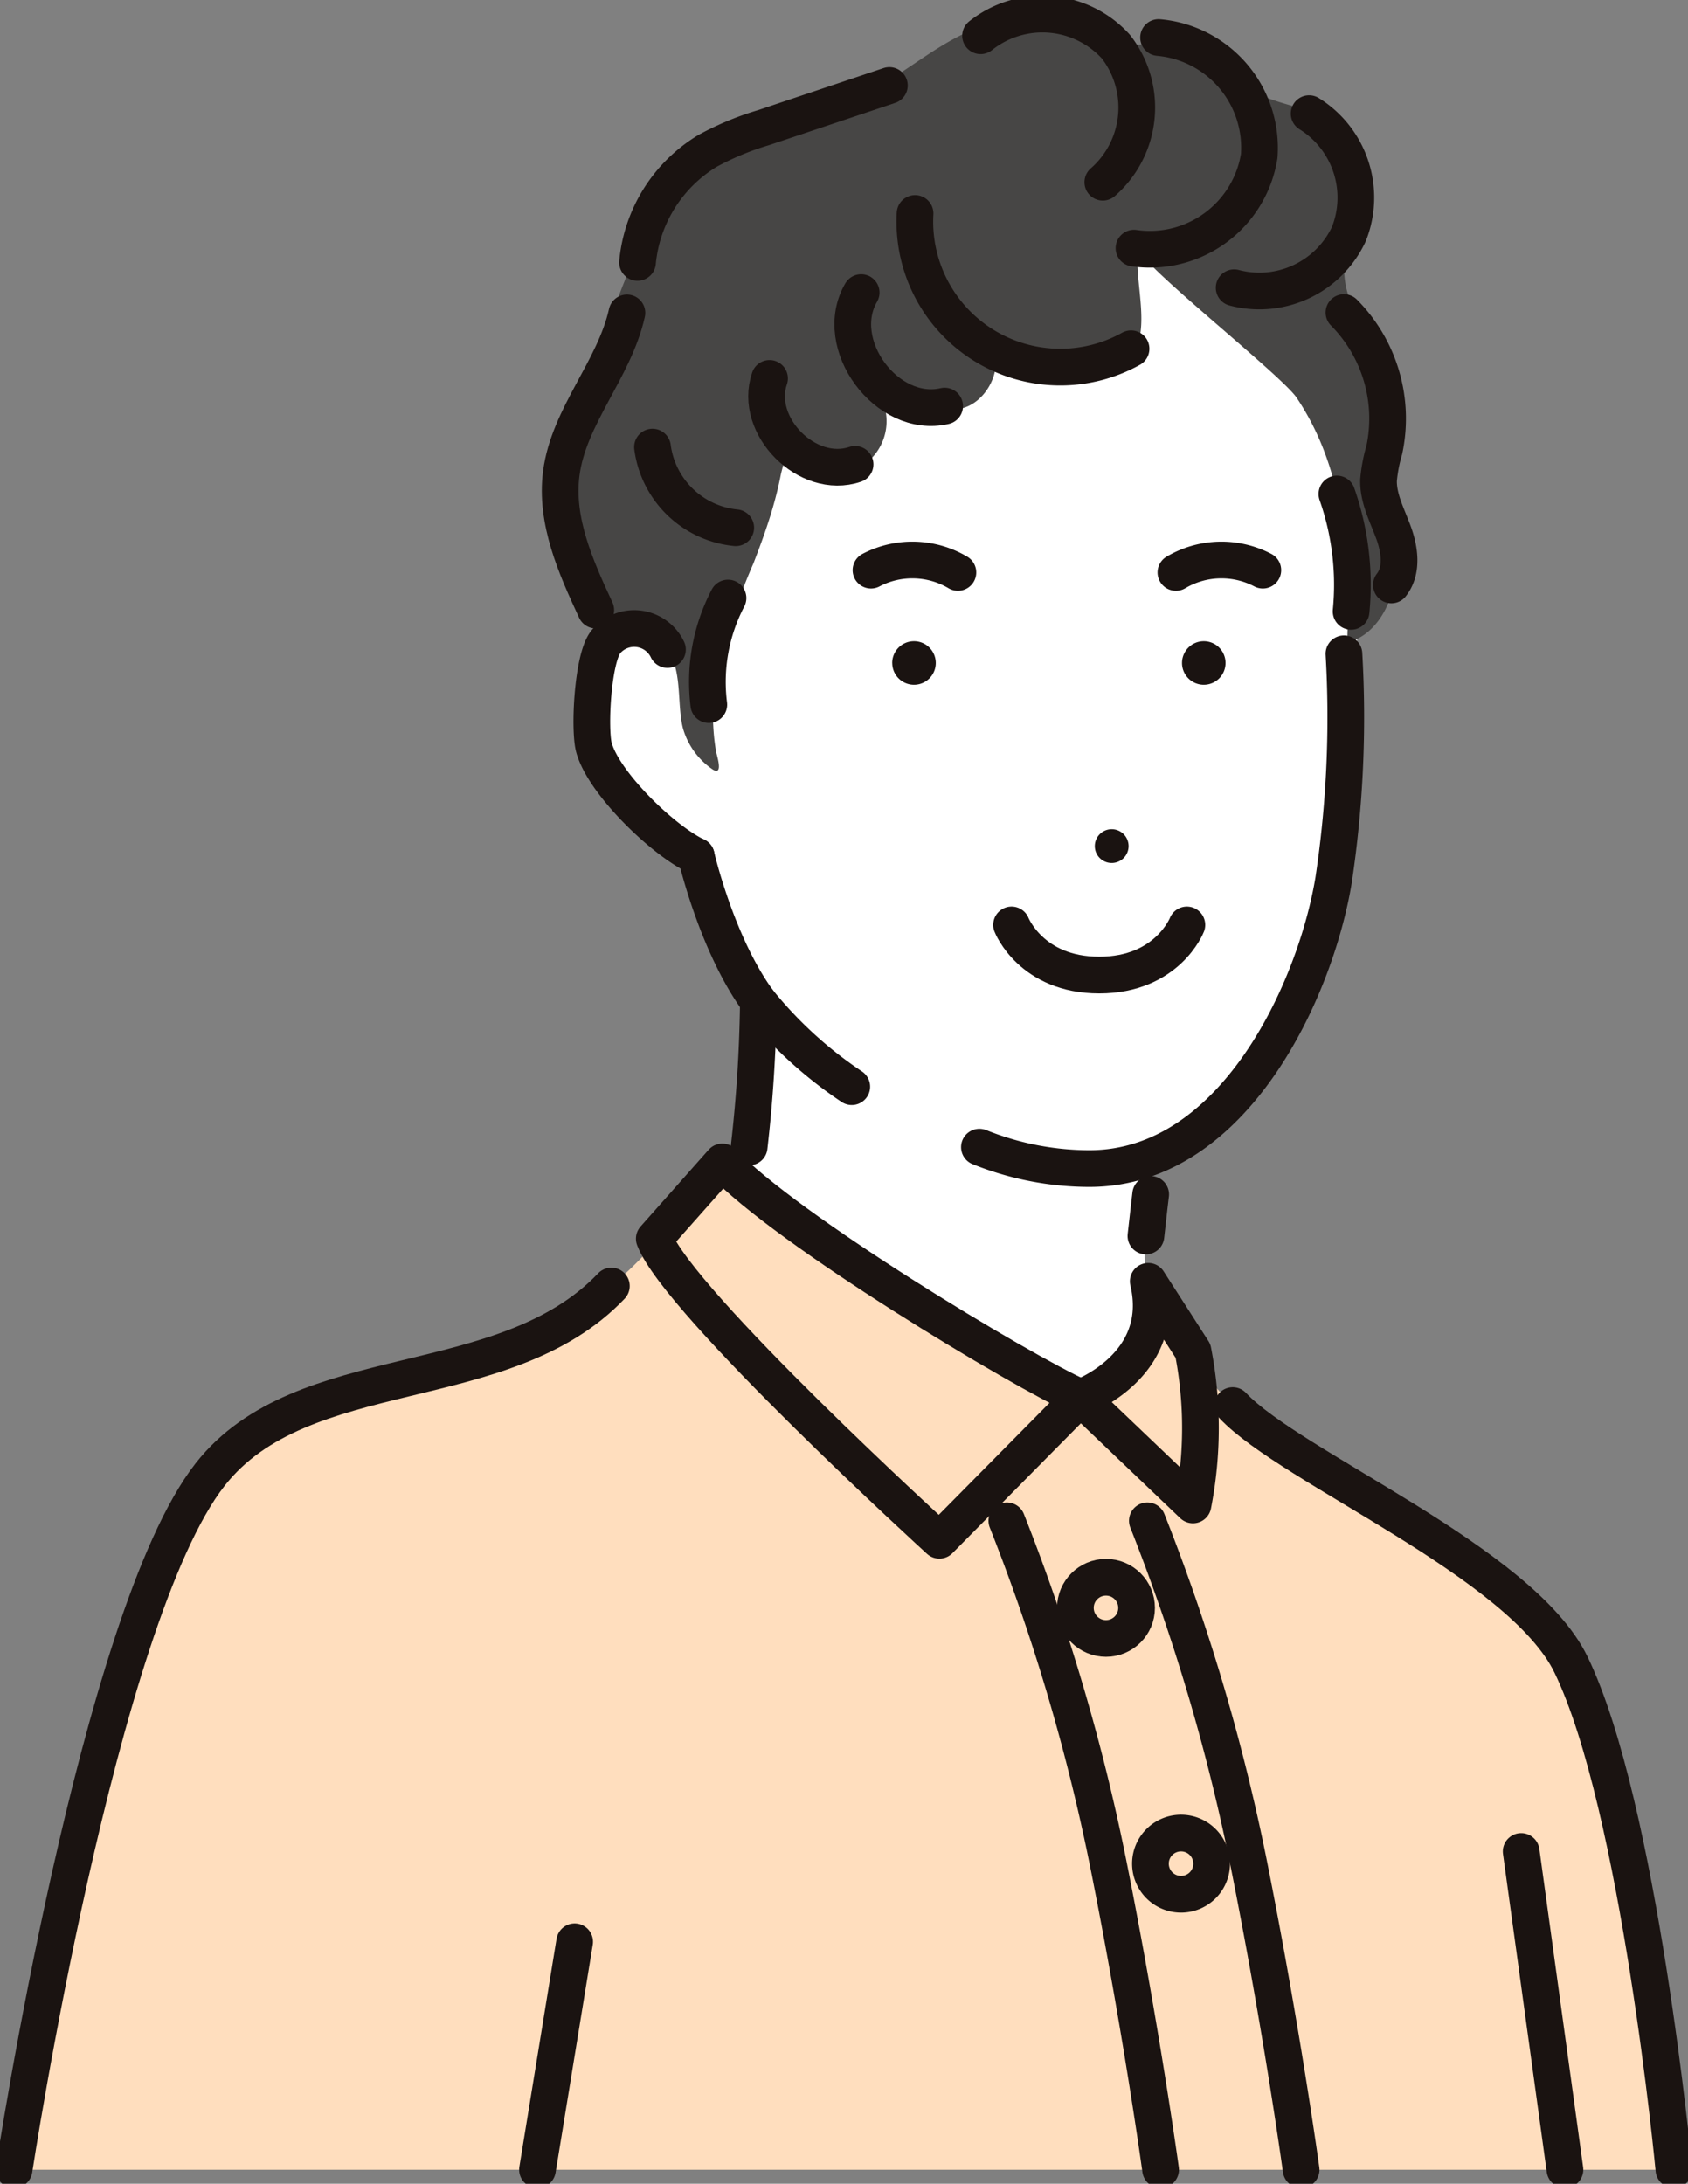 <svg xmlns="http://www.w3.org/2000/svg" xmlns:xlink="http://www.w3.org/1999/xlink" width="146.712" height="189.765" viewBox="0 0 146.712 189.765"><rect x="0" y="0" width="146.712" height="189.765" fill="#808080" stroke="none"/><defs><clipPath id="a"><rect width="146.712" height="189.765" fill="none"/></clipPath></defs><g clip-path="url(#a)"><path d="M115.015,73.009a3.2,3.2,0,0,0-5.371-.646c-1.145,1.465-1.448,7.636-1.01,9.19.872,3.1,5.988,8.039,8.886,9.409l2.992-17.581Z" transform="translate(-57.004 -16.566)" fill="#fff"/><path d="M37.532,79.775s1.768,7.669,5.4,12.617a27.3,27.3,0,0,0,8.118,6.766l11.1,4.6a17.356,17.356,0,0,0,9.556,3.169c12.613,0,19.67-15.617,21.227-25.064a150.831,150.831,0,0,0,1.842-33.62c-.434-5.915-2.02-11.872-5.474-16.693-10.029-14-25.227-8.326-36.08.767C43.2,40.705,42.393,48.855,39.952,56.942a66.756,66.756,0,0,0-2.42,22.833" transform="translate(22.984 -5.379)" fill="#fff"/><path d="M86.206,3.794c2.727.421,4.095,3.6,6.555,4.855A30.248,30.248,0,0,0,96.3,9.77a7.862,7.862,0,0,1,5.034,7.59c-.121,2.293-1.267,4.47-1.179,6.764.126,3.258,2.678,5.939,3.328,9.136.444,2.187-.035,4.448.02,6.679.074,3.038,1.138,5.988,1.192,9.026s-1.356,6.5-4.291,7.28c.263-7.378-.181-15.045-4.4-21.3-1.342-1.989-13.947-11.882-13.733-12.965-.517,2.618,1.359,7.537-.888,9.558a4.837,4.837,0,0,1-3.2.952,16.588,16.588,0,0,1-9.459-2.78c2.24,1.377.923,5.261-1.57,6.1s-5.176-.285-7.563-1.386a4.621,4.621,0,1,1-8.023,4.534c.252.536-.281,2.137-.394,2.718-.176.9-.394,1.791-.646,2.672-.483,1.7-1.089,3.352-1.724,4.995a54.47,54.47,0,0,0-3.167,9.563,19.792,19.792,0,0,0-.337,4.376,18.734,18.734,0,0,0,.247,2.388c.061.362.675,2.152-.272,1.6a6.47,6.47,0,0,1-2.587-3.537c-.635-2.352.133-5.856-2.013-7.561-3.291-2.615-5.9-1.5-6.979-6.776-1.607-7.823-.2-13.373,2.525-20.912,1.708-4.719,3.654-9.795,7.147-13.513C47.6,10.468,52.5,11.045,57.789,8.831c3.818-1.6,6.71-4.636,10.651-6.072a12.97,12.97,0,0,1,8.866-.5c1.6.518,2.719,1.676,4.439,1.963,1.461.242,2.957-.661,4.461-.429" transform="translate(16.684 -0.394)" fill="#474645"/><path d="M18.627,158.791c5.289-6.759,15.642-7.028,23.134-9.664a37.229,37.229,0,0,0,19.483-15.8,3.228,3.228,0,0,1,1.539-1.6c1.577-.52,4.808,2.58,6.017,3.513,2.091,1.612,3.973,3.485,6.13,5.014,3.409,2.418,6.922,4.687,10.541,6.777,2.386,1.379,5.122,4.038,8.01,4.178,3.408.164,5.512-3.473,7.646-5.6a.782.782,0,0,1,.47-.279c.307-.018.516.295.661.565,4.613,8.569,14.5,14.192,22.7,18.981,4.755,2.776,9.406,5.176,11.951,10.426,5.966,12.306,8.946,43.889,8.946,43.889H1.594s7.291-47.948,17.033-60.4" transform="translate(-0.371 -30.646)" fill="#ffdebe"/><path d="M60.782,127.565a146.313,146.313,0,0,0,1.008-18.408l34.1,13.516c.316.125-.558,7.073-.6,7.595-.288,3.973.964,8.419-.548,12.219a8.878,8.878,0,0,1-1.792,2.807c-2.654,2.808-4.12.846-6.6-.578-3.055-1.752-6.18-3.344-9.172-5.212q-4.3-2.687-8.4-5.689c-.987-.721-8.126-5.226-7.992-6.251" transform="translate(4.123 -25.407)" fill="#fff"/><path d="M63.37,95.384a1.468,1.468,0,1,0,1.468-1.468,1.468,1.468,0,0,0-1.468,1.468" transform="translate(31.785 -21.859)" fill="#1a1311"/><path d="M106.109,113.409a122.068,122.068,0,0,1-.8,12.656" transform="translate(-40.196 -26.397)" fill="none" stroke="#1a1311" stroke-linecap="round" stroke-linejoin="round" stroke-width="3.189"/><path d="M61.142,145.123c1.727,7.341-5.889,10.107-5.889,10.107l9.775,9.326a34.826,34.826,0,0,0,0-13.387Z" transform="translate(38.658 -33.778)" fill="none" stroke="#1a1311" stroke-linecap="round" stroke-linejoin="round" stroke-width="3.189"/><path d="M74.738,131.6c5.517,5.866,25.837,18.112,31.127,20.482L93.6,164.48s-22.66-20.65-24.779-26.208Z" transform="translate(-11.955 -30.631)" fill="none" stroke="#1a1311" stroke-linecap="round" stroke-linejoin="round" stroke-width="3.189"/><path d="M38.77,116.919a25.65,25.65,0,0,0,9.556,1.864c12.612,0,19.67-15.617,21.226-25.061a94.937,94.937,0,0,0,.9-19.671" transform="translate(46.356 -17.236)" fill="none" stroke="#1a1311" stroke-linecap="round" stroke-linejoin="round" stroke-width="3.189"/><path d="M56.762,104.756s1.7,4.359,7.621,4.359S72,104.756,72,104.756" transform="translate(31.157 -24.383)" fill="none" stroke="#1a1311" stroke-linecap="round" stroke-linejoin="round" stroke-width="3.189"/><path d="M85.212,74.516A1.892,1.892,0,1,0,87.1,72.623a1.893,1.893,0,0,0-1.892,1.893" transform="translate(-7.663 -16.903)" fill="#1a1311"/><path d="M52.387,74.516a1.892,1.892,0,1,0,1.892-1.893,1.893,1.893,0,0,0-1.892,1.893" transform="translate(50.347 -16.903)" fill="#1a1311"/><path d="M108.243,117a36.377,36.377,0,0,1-8.118-7.418c-3.628-4.947-5.4-12.617-5.4-12.617" transform="translate(-34.212 -22.569)" fill="none" stroke="#1a1311" stroke-linecap="round" stroke-linejoin="round" stroke-width="3.189"/><path d="M61.282,135.277s-.184,1.5-.412,3.615" transform="translate(38.728 -31.486)" fill="none" stroke="#1a1311" stroke-linecap="round" stroke-linejoin="round" stroke-width="3.189"/><path d="M173.876,145.655c-9.357,9.835-26.845,6.127-34.881,16.392-9.742,12.448-17.033,60.4-17.033,60.4" transform="translate(-120.739 -33.902)" fill="none" stroke="#1a1311" stroke-linecap="round" stroke-linejoin="round" stroke-width="3.189"/><path d="M1.595,159.194c5.056,5.393,25.071,13.582,29.4,22.512,5.967,12.306,8.946,43.889,8.946,43.889" transform="translate(105.546 -37.053)" fill="none" stroke="#1a1311" stroke-linecap="round" stroke-linejoin="round" stroke-width="3.189"/><line x1="3.232" y2="19.804" transform="translate(46.715 168.737)" fill="none" stroke="#1a1311" stroke-linecap="round" stroke-linejoin="round" stroke-width="3.189"/><line x2="3.805" y2="27.652" transform="translate(132.212 160.889)" fill="none" stroke="#1a1311" stroke-linecap="round" stroke-linejoin="round" stroke-width="3.189"/><path d="M55.718,64.309a7.764,7.764,0,0,0-7.554.2" transform="translate(54.04 -14.763)" fill="none" stroke="#1a1311" stroke-linecap="round" stroke-linejoin="round" stroke-width="3.189"/><path d="M82.706,64.309a7.764,7.764,0,0,1,7.554.2" transform="translate(-7.004 -14.763)" fill="none" stroke="#1a1311" stroke-linecap="round" stroke-linejoin="round" stroke-width="3.189"/><path d="M126,35.437c-1.095,4.927-5.055,8.941-5.708,13.946-.535,4.109,1.254,8.125,3,11.883" transform="translate(-71.51 -8.248)" fill="none" stroke="#1a1311" stroke-linecap="round" stroke-linejoin="round" stroke-width="3.189"/><path d="M39.251,66.15a23.781,23.781,0,0,0-1.234-10.2" transform="translate(78.179 -13.022)" fill="none" stroke="#1a1311" stroke-linecap="round" stroke-linejoin="round" stroke-width="3.189"/><path d="M118.915,73.009a3.2,3.2,0,0,0-5.371-.646c-1.145,1.465-1.448,7.636-1.01,9.19.872,3.1,5.988,8.039,8.886,9.409" transform="translate(-60.904 -16.566)" fill="none" stroke="#1a1311" stroke-linecap="round" stroke-linejoin="round" stroke-width="3.189"/><path d="M110.544,67.735a15.715,15.715,0,0,0-1.668,9.26" transform="translate(-47.27 -15.766)" fill="none" stroke="#1a1311" stroke-linecap="round" stroke-linejoin="round" stroke-width="3.189"/><ellipse cx="2.659" cy="2.659" rx="2.659" ry="2.659" transform="translate(93.467 137.062)" fill="none" stroke="#1a1311" stroke-linecap="round" stroke-linejoin="round" stroke-width="3.189"/><path d="M59.281,210.275a2.66,2.66,0,1,0-2.659,2.659A2.659,2.659,0,0,0,59.281,210.275Z" transform="translate(46.028 -48.324)" fill="none" stroke="#1a1311" stroke-linecap="round" stroke-linejoin="round" stroke-width="3.189"/><path d="M43.832,172.247a174.054,174.054,0,0,1,8.8,29.724c2.895,14.473,4.564,26.662,4.564,26.662" transform="translate(55.89 -40.091)" fill="none" stroke="#1a1311" stroke-linecap="round" stroke-linejoin="round" stroke-width="3.189"/><path d="M59.75,172.247a174.053,174.053,0,0,1,8.8,29.724c2.895,14.473,4.564,26.662,4.564,26.662" transform="translate(27.759 -40.091)" fill="none" stroke="#1a1311" stroke-linecap="round" stroke-linejoin="round" stroke-width="3.189"/><path d="M37.605,28a8.585,8.585,0,0,0,9.973-4.672,8.585,8.585,0,0,0-3.456-10.457" transform="translate(69.661 -2.996)" fill="none" stroke="#1a1311" stroke-linecap="round" stroke-linejoin="round" stroke-width="3.189"/><path d="M48.5,22.551a9.619,9.619,0,0,0,10.883-8.005A9.62,9.62,0,0,0,50.636,4.251" transform="translate(50.061 -0.989)" fill="none" stroke="#1a1311" stroke-linecap="round" stroke-linejoin="round" stroke-width="3.189"/><path d="M73.064,16.205a8.619,8.619,0,0,0,1.153-11.76A8.619,8.619,0,0,0,62.44,3.477" transform="translate(22.787 -0.371)" fill="none" stroke="#1a1311" stroke-linecap="round" stroke-linejoin="round" stroke-width="3.189"/><path d="M63.111,24.177A12.643,12.643,0,0,0,81.882,35.933" transform="translate(16.422 -5.627)" fill="none" stroke="#1a1311" stroke-linecap="round" stroke-linejoin="round" stroke-width="3.189"/><path d="M84.938,33.138C82.331,37.6,87.155,44.161,92.193,43" transform="translate(-10.089 -7.713)" fill="none" stroke="#1a1311" stroke-linecap="round" stroke-linejoin="round" stroke-width="3.189"/><path d="M94.61,42.857c-1.422,4.124,3.3,8.872,7.435,7.468" transform="translate(-27.725 -9.975)" fill="none" stroke="#1a1311" stroke-linecap="round" stroke-linejoin="round" stroke-width="3.189"/><path d="M32.748,35.4a13.079,13.079,0,0,1,3.506,11.939,13.692,13.692,0,0,0-.5,2.618c-.041,1.59.753,3.061,1.3,4.555s.8,3.306-.183,4.557" transform="translate(84.061 -8.239)" fill="none" stroke="#1a1311" stroke-linecap="round" stroke-linejoin="round" stroke-width="3.189"/><path d="M112.361,9.681l-10.949,3.667a25.006,25.006,0,0,0-4.841,2.008,12.717,12.717,0,0,0-6.1,9.7" transform="translate(-35.061 -2.253)" fill="none" stroke="#1a1311" stroke-linecap="round" stroke-linejoin="round" stroke-width="3.189"/><path d="M107.875,50.639a8.1,8.1,0,0,0,7.234,7.007" transform="translate(-51.164 -11.787)" fill="none" stroke="#1a1311" stroke-linecap="round" stroke-linejoin="round" stroke-width="3.189"/></g></svg>